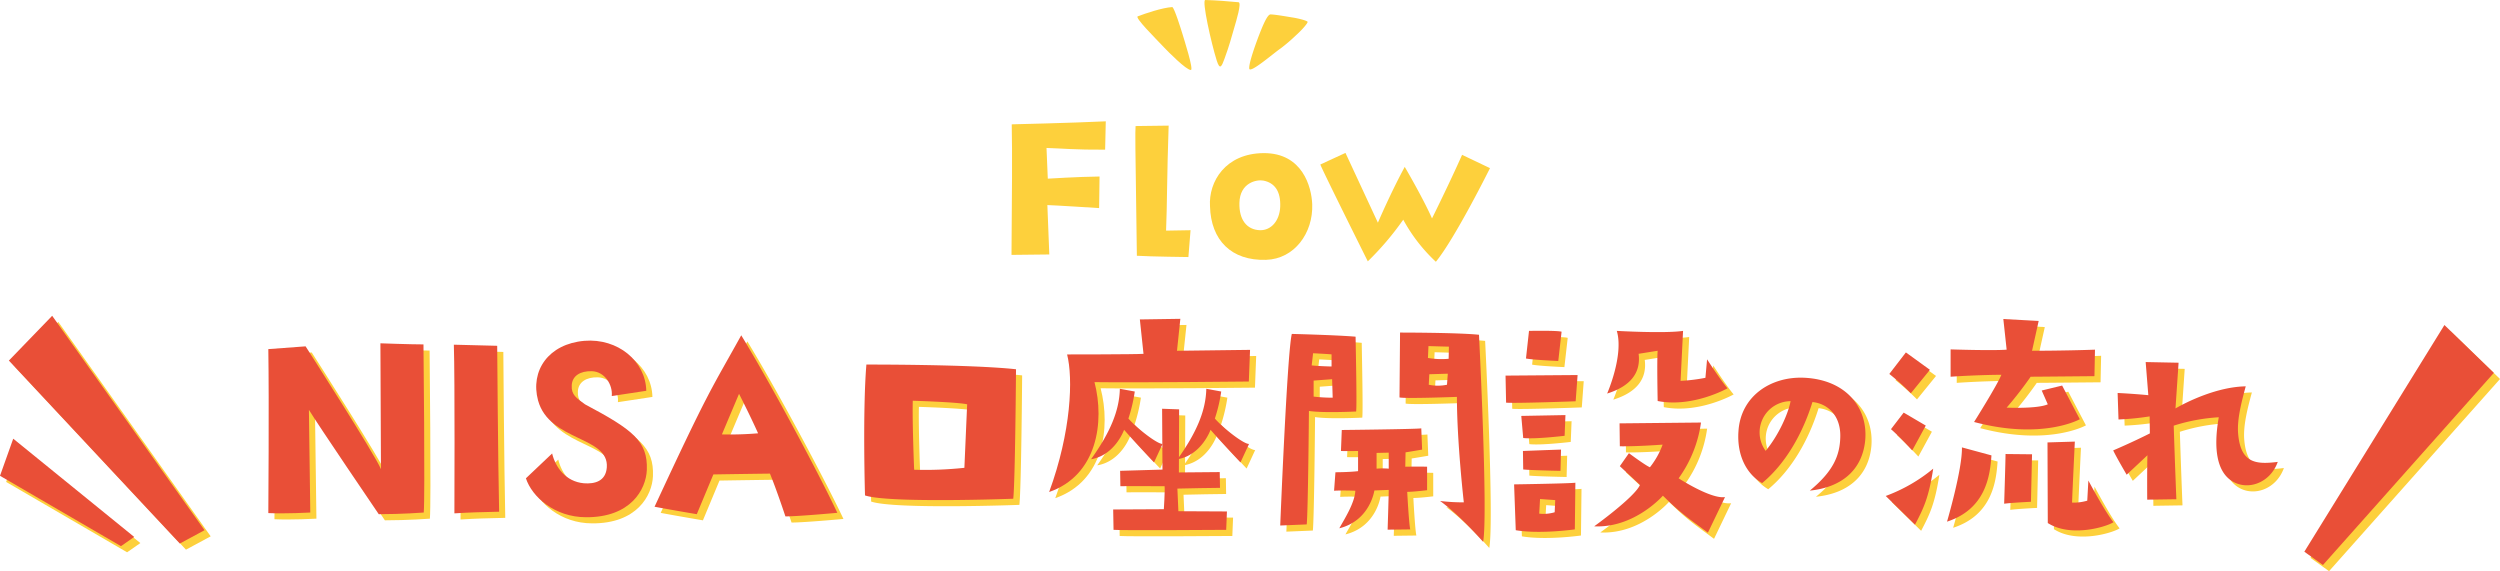 <svg id="flow_ttl_pc" xmlns="http://www.w3.org/2000/svg" xmlns:xlink="http://www.w3.org/1999/xlink" width="814.991" height="186.195" viewBox="0 0 814.991 186.195">
  <defs>
    <clipPath id="clip-path">
      <rect id="長方形_3160" data-name="長方形 3160" width="814.991" height="186.195" fill="none"/>
    </clipPath>
  </defs>
  <g id="グループ_28385" data-name="グループ 28385" clip-path="url(#clip-path)">
    <path id="パス_44452" data-name="パス 44452" d="M329.818,40.533s18.621-.42,30.662-.98l-.21,9.241c-9.521.07-14.351-.42-19.112-.56l.42,10.011s10.011-.63,16.873-.7l-.141,10.291s-15.471-.981-16.872-.981l.63,16.1-12.321.139c.14-19.461.28-33.113.071-42.564" fill="#fdd03c"/>
    <path id="パス_44453" data-name="パス 44453" d="M380.975,40.952c-.56,15.892-.49,26.323-.84,34.233l7.981-.139-.7,8.751s-12.251-.141-16.8-.42c-.56-39.135-.56-39.485-.42-42.285Z" fill="#fdd03c"/>
    <path id="パス_44454" data-name="パス 44454" d="M427.779,66.575c.349,9.381-5.811,17.852-15.052,18.132-11.272.35-17.992-6.371-18.272-17.5-.49-7.98,5.04-17.222,17.5-17.292,12.672-.07,15.613,11.062,15.823,16.662m-15.892-7.7c-2.171-.42-7.7.63-7.841,7.281-.14,5.46,2.38,8.751,6.721,8.891,3.64.07,6.37-3.08,6.58-7.631.21-5.251-1.96-7.841-5.46-8.541" fill="#fdd03c"/>
    <path id="パス_44455" data-name="パス 44455" d="M476.632,50.474l9.1,4.34s-11.342,22.822-17.643,30.523A54,54,0,0,1,457.45,71.616,94.48,94.48,0,0,1,445.9,85.2s-15.192-30.453-15.472-31.574l8.191-3.781L449.19,72.6s4.06-9.521,8.751-18.2c0,0,5.95,10.151,8.89,16.8,0,0,5.811-11.692,9.8-20.722" fill="#fdd03c"/>
    <path id="パス_44456" data-name="パス 44456" d="M370.924,5.319c2.454-.933,7.967-2.813,11.214-3.013.626-.038,3.033,7.732,3.376,8.888.428,1.444,3.681,11.565,2.709,11.618-1.488.083-7.654-6.2-8.7-7.308-3.062-3.236-9.743-9.858-8.6-10.185" fill="#fdd03c" fill-rule="evenodd"/>
    <path id="パス_44457" data-name="パス 44457" d="M403.76.731c1.09.1-.783,6.2-1.345,8.123-1.091,3.726-1.586,5.79-3.257,10.357-.909,2.486-1.485,3.759-2.508.523-1.771-5.6-4.956-19.795-3.725-19.734,4.045.12,6.915.382,10.835.731" fill="#fdd03c" fill-rule="evenodd"/>
    <path id="パス_44458" data-name="パス 44458" d="M407.287,22.5c-.438-1.405,2.345-9.062,3.761-12.567,1.387-3.435,2.395-5.236,3.146-5.231,1.49.01,5.789.785,7.354,1.029,1.233.192,4.288.87,4.712,1.359.226.262-1.531,2.407-3.836,4.474a55.064,55.064,0,0,1-4.9,4.188c-2.349,1.607-9.594,7.909-10.232,6.748" fill="#fdd03c" fill-rule="evenodd"/>
    <path id="パス_44459" data-name="パス 44459" d="M126.012,113.917s9.99.359,14.04.359c0,0,.54,49.588.089,54.808,0,0-7.109.54-14.669.54,0,0-19.889-29.248-22.769-34.019l.45,33.479s-8.19.45-13.68.181c0,0,.27-35.91,0-53.458l12.15-.9s22.859,35.639,24.569,40.049Z" fill="#fdd03c"/>
    <path id="パス_44460" data-name="パス 44460" d="M150.133,169.355s.18-43.648-.18-54.988l14.13.36s.27,38.158.63,54.088c-6.84.18-8.73.18-14.58.54" fill="#fdd03c"/>
    <path id="パス_44461" data-name="パス 44461" d="M193.063,170.615c-10.26,0-17.64-6.659-19.62-12.689l8.55-8.1c1.08,4.5,4.41,9.18,10.35,9.72,3.51.269,7.11-.63,7.47-5.13.81-10.26-18.72-8.46-22.41-21.869-2.61-9.72,3.42-18.45,15.12-19.44,10.89-.9,19.979,6.66,20.159,16.29l-11.249,1.709c.359-3.6-2.25-8.009-6.57-8.1-3.69-.09-6.39,1.53-6.48,4.68-.18,2.97,1.53,4.14,4.32,6.119,15.569,8.281,20.519,11.97,20.159,21.419-.27,6.39-5.31,15.48-19.8,15.39" fill="#fdd03c"/>
    <path id="パス_44462" data-name="パス 44462" d="M243.642,111.307c10.26,16.829,25.74,45.988,31.319,57.868,0,0-12.689,1.17-16.919,1.17,0,0-2.79-8.46-5.04-13.95,0,0-7.65.091-18.449.27l-5.4,12.959s-8.01-1.349-13.77-2.43c17.82-38.428,18.54-38.337,28.259-55.887m5.49,31.949c-2.52-5.67-6.209-12.87-6.209-12.87l-5.581,13.229a111.446,111.446,0,0,0,11.79-.359" fill="#fdd03c"/>
    <path id="パス_44463" data-name="パス 44463" d="M333.217,122.376s-.27,36.629-.9,42.209c0,0-40.679,1.529-48.329-1.08,0,0-.809-27.359.451-42.658,0,0,33.928-.09,48.777,1.529m-33.208,32.759a120.444,120.444,0,0,0,16.379-.63l.9-20.7c-3.06-.72-17.729-1.17-17.729-1.17-.18,7.2.45,22.5.45,22.5" fill="#fdd03c"/>
    <path id="パス_44464" data-name="パス 44464" d="M427.99,172.955l-8.64.36s2.25-56.248,3.78-62.458c0,0,14.579.36,20.789.9.09,5.67.451,22.049.18,24.389,0,0-10.89.54-15.39-.18,0,0-.269,32.489-.719,36.989m1.62-51.838c2.34.27,6.479.36,6.479.36v-3.96c-2.34-.179-6.029-.36-6.029-.36Zm6.66,4.5-6.03.45v5.22a53.133,53.133,0,0,0,6.21.359Zm8.459,29.969v-6.57s-3.96.09-5.579,0l.269-6.84s24.57-.27,25.919-.54l.271,6.93s-3.691.63-5.4.9l-.089,4.68s4.589-.09,7.109,0V161.8s-4.319.54-6.479.54c0,0,.54,10.439.99,12.239l-7.38.09s.36-11.07.36-12.959l-4.68.179s-1.35,9.81-11.429,12.329c1.529-2.79,5.039-8.189,5.22-12.239,0,0-3.96-.179-6.93,0l.449-6.029s4.41,0,7.38-.36m6.03-.81a24.863,24.863,0,0,1,3.96,0v-5.22l-3.96.09Zm7.47-23.22s.18-19.978.18-21.148c0,0,18.989,0,25.739.72,0,0,2.97,58.5,1.35,67.5,0,0-7.56-8.64-14.04-13.32a60.357,60.357,0,0,0,7.74.45s-2.25-19.709-2.25-34.378c0,0-16.74.629-18.719.179m9.27-12.869a26.543,26.543,0,0,0,6.75.27l.089-3.959c-.63,0-6.66-.181-6.66-.181Zm6.479,5.13-6.029.18-.181,3.42a14.627,14.627,0,0,0,5.94,0Z" fill="#fdd03c"/>
    <path id="パス_44465" data-name="パス 44465" d="M492.8,124.447s22.409-.18,23.489-.18l-.63,8.549s-19.439.72-22.68.45Zm2.79,35.458s17.909-.27,19.979-.539l-.18,15.209s-11.43,1.62-19.259.269Zm16.469-15.839s-9.719,1.17-13.5.719l-.629-7.2,14.4-.27Zm-13.589,4.95s9.269-.36,12.419-.45l-.18,6.929s-9.449-.179-12.15-.45Zm1.979-39.149s9.18-.18,10.62.27l-1.08,9.54s-8.37-.36-10.529-.811Zm3.33,59.578a12.745,12.745,0,0,0,5.04-.451l.18-3.96-4.949-.359Zm32.849-9.36-6.569-6.12,2.969-4.229s5.31,3.96,6.84,4.589a26.459,26.459,0,0,0,4.14-7.379s-8.37.629-13.949.54l-.09-7.47,26.549-.271a40.56,40.56,0,0,1-7.291,18.18s10.53,6.84,15.12,6.12l-5.579,11.61c-6.571-4.861-8.911-6.39-14.67-12.06,0,0-9.27,10.619-22.41,9.989,0,0,13.14-9.449,14.94-13.5M558.5,119.137s4.229,6.569,6.66,9.449c0,0-11.34,6.39-22.769,4.14,0,0-.27-13.23,0-16.379l-6.21.99c.81,6.3-2.789,10.619-10.259,12.959,0,0,5.489-12.51,3.149-20.429,0,0,15.57.9,21.6,0l-.811,16.29a56.446,56.446,0,0,0,8.1-.991Z" fill="#fdd03c"/>
    <path id="パス_44466" data-name="パス 44466" d="M601.929,144.153c.072-6.7-4.1-10.585-9.073-11.089-3.313,10.656-9,20.306-16.417,26.426-4.969-2.88-8.281-8.929-7.705-16.921.721-11.449,10.585-17.93,21.458-17.426,13.609.648,20.738,9.721,19.874,20.234-.864,9.649-7.489,15.481-18.074,16.561,7.777-6.408,9.865-11.593,9.937-17.785m-16.2-11.377a10.185,10.185,0,0,0-8.137,16.2c4.248-5.112,7.344-12.1,8.137-16.2" fill="#fdd03c"/>
    <path id="パス_44467" data-name="パス 44467" d="M616.741,163.685a53.008,53.008,0,0,0,15.48-8.909c-1.44,9.449-3.15,12.959-5.94,18.268Zm14.4-41.128-6.209,7.65a79.97,79.97,0,0,0-7.021-6.3l5.4-7.02Zm-8.549,13.949,7.2,4.23-4.41,8.1s-4.14-4.5-6.93-6.929Zm14.129,35.549s5.04-17.189,4.86-24.209l9.629,2.61c-.449,6.569-1.8,17.459-14.489,21.6m27.268-47.248a123.473,123.473,0,0,1-7.829,10.079s9.99.45,13.41-1.08l-1.98-4.5,6.659-1.619,5.76,10.979s-12.149,6.839-34.469.9c0,0,7.47-11.879,8.91-15.39,0,0-7.109,0-16.559.631V115.9s13.5.45,18.269.09L655.08,106l11.52.629-2.16,9.72s10.71,0,20.519-.36l-.18,8.639s-18.9.181-20.79.181m-8.189,25.2,8.64.09-.36,15.48s-5.94.27-8.73.63c0,0,.45-14.219.45-16.2m27,8.64s5.4,10.17,8.189,13.59c-2.339,1.53-13.949,5.04-21.418.269,0,0-.09-23.938-.09-26.278l8.909-.27s-.81,16.649-.9,19.889a16.033,16.033,0,0,0,4.95-.63Z" fill="#fdd03c"/>
    <path id="パス_44468" data-name="パス 44468" d="M744.539,152.577c-2.448,6.912-9.937,9.576-15.121,6.12-4.536-3.024-5.977-10.081-4.105-20.666a59.193,59.193,0,0,0-14.688,2.736s.432,13.61.863,23.979l-9.505.144s-.071-9.721.073-14.473l-6.769,6.336s-3.384-5.761-4.393-7.921c0,0,6.265-2.664,11.954-5.544l-.073-5.545a89.99,89.99,0,0,1-10.152,1.009l-.288-8.641s4.824.216,10.009.72l-.865-10.8,10.73.216-1.009,14.9c3.961-2.3,13.754-7.056,22.9-7.2-1.369,5.041-2.737,10.369-2.521,14.834.648,10.152,5.617,10.729,12.961,9.793" fill="#fdd03c"/>
    <path id="パス_44469" data-name="パス 44469" d="M344.015,162.4c7.244-19.747,7.84-37.114,5.855-44.854,0,0,22.229,0,24.908-.2l-1.19-11.213,13.2-.2-1.093,10.419,23.816-.3-.4,10.32s-35.924.4-50.313.2c3.375,13,.893,30.367-14.786,35.824" fill="#fdd03c"/>
    <path id="パス_44470" data-name="パス 44470" d="M381.409,168s.4-6.236.243-7.491c0,0-13.968-.082-14.413,0l-.081-5.022,13.806-.4-.122-19.838,5.549.2-.082,20.567,13.319-.121.081,5.142s-12.954.163-13.886.244l.324,7.37s14.817.081,15.83.081l-.243,5.993s-33.645.243-36.723,0l-.121-6.641S380.235,168,381.409,168" fill="#fdd03c"/>
    <path id="パス_44471" data-name="パス 44471" d="M381,146.714l-2.793,6.027s-6.131-6.455-9.758-10.627c0,0-2.907,8.273-10.766,9.593,6.276-8.808,9.212-15.833,9.384-22.965l4.865.892a52.023,52.023,0,0,1-2.073,8.807c2.965,3.388,9.558,8.416,11.141,8.273" fill="#fdd03c"/>
    <path id="パス_44472" data-name="パス 44472" d="M409.185,146.714l-2.793,6.027s-6.131-6.455-9.758-10.627c0,0-2.907,8.273-10.766,9.593,6.276-8.808,9.212-15.833,9.384-22.965l4.865.892a52.023,52.023,0,0,1-2.073,8.807c2.965,3.388,9.558,8.416,11.141,8.273" fill="#fdd03c"/>
    <path id="パス_44473" data-name="パス 44473" d="M4.892,119.548l55.727,59.64,8.06-4.343-49.671-69.9Z" fill="#fdd03c"/>
    <path id="パス_44474" data-name="パス 44474" d="M814.991,123.554,759.264,186.2l-6.06-4.344,45.671-73.9Z" fill="#fdd03c"/>
    <path id="パス_44475" data-name="パス 44475" d="M2,157.111l39.432,22.935,4.317-3.008L6.31,145.012Z" fill="#fdd03c"/>
    <path id="パス_44476" data-name="パス 44476" d="M124.012,111.917s9.99.359,14.04.359c0,0,.54,49.588.089,54.808,0,0-7.109.54-14.669.54,0,0-19.889-29.248-22.769-34.019l.45,33.479s-8.19.45-13.68.181c0,0,.27-35.91,0-53.458l12.15-.9s22.859,35.639,24.569,40.049Z" fill="#e94f37"/>
    <path id="パス_44477" data-name="パス 44477" d="M148.133,167.355s.18-43.648-.18-54.988l14.13.36s.27,38.158.63,54.088c-6.84.18-8.73.18-14.58.54" fill="#e94f37"/>
    <path id="パス_44478" data-name="パス 44478" d="M191.063,168.615c-10.26,0-17.64-6.659-19.62-12.689l8.55-8.1c1.08,4.5,4.41,9.18,10.35,9.72,3.51.269,7.11-.63,7.47-5.13.81-10.26-18.72-8.46-22.41-21.869-2.61-9.72,3.42-18.45,15.12-19.44,10.89-.9,19.979,6.66,20.159,16.29l-11.249,1.709c.359-3.6-2.25-8.009-6.57-8.1-3.69-.09-6.39,1.53-6.48,4.68-.18,2.97,1.53,4.14,4.32,6.119,15.569,8.281,20.519,11.97,20.159,21.419-.27,6.39-5.31,15.48-19.8,15.39" fill="#e94f37"/>
    <path id="パス_44479" data-name="パス 44479" d="M241.642,109.307c10.26,16.829,25.74,45.988,31.319,57.868,0,0-12.689,1.17-16.919,1.17,0,0-2.79-8.46-5.04-13.95,0,0-7.65.091-18.449.27l-5.4,12.959s-8.01-1.349-13.77-2.43c17.82-38.428,18.54-38.337,28.259-55.887m5.49,31.949c-2.52-5.67-6.209-12.87-6.209-12.87l-5.581,13.229a111.446,111.446,0,0,0,11.79-.359" fill="#e94f37"/>
    <path id="パス_44480" data-name="パス 44480" d="M331.217,120.376s-.27,36.629-.9,42.209c0,0-40.679,1.53-48.329-1.08,0,0-.809-27.359.451-42.658,0,0,33.928-.09,48.777,1.529m-33.208,32.759a120.444,120.444,0,0,0,16.379-.63l.9-20.7c-3.06-.72-17.729-1.17-17.729-1.17-.18,7.2.45,22.5.45,22.5" fill="#e94f37"/>
    <path id="パス_44481" data-name="パス 44481" d="M425.99,170.955l-8.64.36s2.25-56.248,3.78-62.458c0,0,14.579.36,20.789.9.09,5.67.451,22.049.18,24.389,0,0-10.89.54-15.39-.18,0,0-.269,32.489-.719,36.989m1.62-51.838c2.34.27,6.479.36,6.479.36v-3.96c-2.34-.179-6.029-.36-6.029-.36Zm6.66,4.5-6.03.45v5.22a53.133,53.133,0,0,0,6.21.359Zm8.459,29.969v-6.57s-3.96.09-5.579,0l.269-6.84s24.57-.27,25.919-.54l.271,6.93s-3.691.63-5.4.9l-.089,4.68s4.589-.09,7.109,0V159.8s-4.319.54-6.479.54c0,0,.54,10.439.99,12.239l-7.38.09s.36-11.07.36-12.959l-4.68.179s-1.35,9.81-11.429,12.329c1.529-2.79,5.039-8.189,5.22-12.239,0,0-3.96-.179-6.93,0l.449-6.029s4.41,0,7.38-.36m6.03-.81a24.863,24.863,0,0,1,3.96,0v-5.22l-3.96.09Zm7.47-23.22s.18-19.978.18-21.148c0,0,18.989,0,25.739.72,0,0,2.97,58.5,1.35,67.5,0,0-7.56-8.64-14.04-13.32a60.357,60.357,0,0,0,7.74.45s-2.25-19.709-2.25-34.378c0,0-16.74.629-18.719.179m9.27-12.869a26.543,26.543,0,0,0,6.75.27l.089-3.959c-.63,0-6.66-.181-6.66-.181Zm6.479,5.13-6.029.18-.181,3.42a14.627,14.627,0,0,0,5.94,0Z" fill="#e94f37"/>
    <path id="パス_44482" data-name="パス 44482" d="M490.8,122.447s22.409-.18,23.489-.18l-.63,8.549s-19.439.72-22.68.45Zm2.79,35.458s17.909-.27,19.979-.539l-.18,15.209s-11.43,1.62-19.259.269Zm16.469-15.839s-9.719,1.17-13.5.719l-.629-7.2,14.4-.27Zm-13.589,4.95s9.269-.36,12.419-.45l-.18,6.929s-9.449-.179-12.15-.45Zm1.979-39.149s9.18-.18,10.62.27l-1.08,9.54s-8.37-.36-10.529-.811Zm3.33,59.578a12.745,12.745,0,0,0,5.04-.451l.18-3.96-4.949-.359Zm32.849-9.36-6.569-6.12,2.969-4.229s5.31,3.96,6.84,4.589a26.459,26.459,0,0,0,4.14-7.379s-8.37.629-13.949.54l-.09-7.47,26.549-.271a40.56,40.56,0,0,1-7.291,18.18s10.53,6.84,15.12,6.12l-5.579,11.61c-6.571-4.861-8.911-6.39-14.67-12.06,0,0-9.27,10.619-22.41,9.989,0,0,13.14-9.449,14.94-13.5M556.5,117.137s4.229,6.569,6.66,9.449c0,0-11.34,6.39-22.769,4.14,0,0-.27-13.23,0-16.379l-6.21.99c.81,6.3-2.789,10.619-10.259,12.959,0,0,5.489-12.51,3.149-20.429,0,0,15.57.9,21.6,0l-.811,16.29a56.446,56.446,0,0,0,8.1-.991Z" fill="#e94f37"/>
    <path id="パス_44483" data-name="パス 44483" d="M599.929,142.153c.072-6.7-4.1-10.585-9.073-11.089-3.313,10.656-9,20.306-16.417,26.426-4.969-2.88-8.281-8.929-7.705-16.921.721-11.449,10.585-17.93,21.458-17.426,13.609.648,20.738,9.721,19.874,20.234-.864,9.649-7.489,15.481-18.074,16.561,7.777-6.408,9.865-11.593,9.937-17.785m-16.2-11.377a10.185,10.185,0,0,0-8.137,16.2c4.248-5.112,7.344-12.1,8.137-16.2" fill="#e94f37"/>
    <path id="パス_44484" data-name="パス 44484" d="M614.741,161.685a53.008,53.008,0,0,0,15.48-8.909c-1.44,9.449-3.15,12.959-5.94,18.268Zm14.4-41.128-6.209,7.65a79.97,79.97,0,0,0-7.021-6.3l5.4-7.02Zm-8.549,13.949,7.2,4.23-4.41,8.1s-4.14-4.5-6.93-6.929Zm14.129,35.549s5.04-17.189,4.86-24.209l9.629,2.61c-.449,6.569-1.8,17.459-14.489,21.6m27.268-47.248a123.473,123.473,0,0,1-7.829,10.079s9.99.45,13.41-1.08l-1.98-4.5,6.659-1.619,5.76,10.979s-12.149,6.839-34.469.9c0,0,7.47-11.879,8.91-15.39,0,0-7.109,0-16.559.631V113.9s13.5.45,18.269.09L653.08,104l11.52.629-2.16,9.72s10.71,0,20.519-.36l-.18,8.639s-18.9.181-20.79.181m-8.189,25.2,8.64.09-.36,15.48s-5.94.27-8.73.63c0,0,.45-14.219.45-16.2m27,8.64s5.4,10.17,8.189,13.59c-2.339,1.53-13.949,5.04-21.418.269,0,0-.09-23.938-.09-26.278l8.909-.27s-.81,16.649-.9,19.889a16.033,16.033,0,0,0,4.95-.63Z" fill="#e94f37"/>
    <path id="パス_44485" data-name="パス 44485" d="M742.539,150.577c-2.448,6.912-9.937,9.576-15.121,6.12-4.536-3.024-5.977-10.081-4.105-20.666a59.193,59.193,0,0,0-14.688,2.736s.432,13.61.863,23.979l-9.505.144s-.071-9.721.073-14.473l-6.769,6.336s-3.384-5.761-4.393-7.921c0,0,6.265-2.664,11.954-5.544l-.073-5.545a89.99,89.99,0,0,1-10.152,1.009l-.288-8.641s4.824.216,10.009.72l-.865-10.8,10.73.216-1.009,14.9c3.961-2.3,13.754-7.056,22.9-7.2-1.369,5.041-2.737,10.369-2.521,14.834.648,10.152,5.617,10.729,12.961,9.793" fill="#e94f37"/>
    <path id="パス_44486" data-name="パス 44486" d="M342.015,160.4c7.244-19.747,7.84-37.114,5.855-44.854,0,0,22.229,0,24.908-.2l-1.19-11.213,13.2-.2-1.093,10.419,23.816-.3-.4,10.32s-35.924.4-50.313.2c3.375,13,.893,30.367-14.786,35.824" fill="#e94f37"/>
    <path id="パス_44487" data-name="パス 44487" d="M379.409,166s.4-6.236.243-7.491c0,0-13.968-.082-14.413,0l-.081-5.022,13.806-.4-.122-19.838,5.549.2-.082,20.567,13.319-.121.081,5.142s-12.954.163-13.886.244l.324,7.37s14.817.081,15.83.081l-.243,5.993s-33.645.243-36.723,0l-.121-6.641S378.235,166,379.409,166" fill="#e94f37"/>
    <path id="パス_44488" data-name="パス 44488" d="M379,144.714l-2.793,6.027s-6.131-6.455-9.758-10.627c0,0-2.907,8.273-10.766,9.593,6.276-8.808,9.212-15.833,9.384-22.965l4.865.892a52.023,52.023,0,0,1-2.073,8.807c2.965,3.388,9.558,8.416,11.141,8.273" fill="#e94f37"/>
    <path id="パス_44489" data-name="パス 44489" d="M407.185,144.714l-2.793,6.027s-6.131-6.455-9.758-10.627c0,0-2.907,8.273-10.766,9.593,6.276-8.808,9.212-15.833,9.384-22.965l4.865.892a52.023,52.023,0,0,1-2.073,8.807c2.965,3.388,9.558,8.416,11.141,8.273" fill="#e94f37"/>
    <path id="パス_44490" data-name="パス 44490" d="M2.892,117.548l55.727,59.64,8.06-4.343-49.671-69.9Z" fill="#e94f37"/>
    <path id="パス_44491" data-name="パス 44491" d="M812.991,121.554,757.264,184.2l-6.06-4.344,45.671-73.9Z" fill="#e94f37"/>
    <path id="パス_44492" data-name="パス 44492" d="M0,155.111l39.432,22.935,4.317-3.008L4.31,143.012Z" fill="#e94f37"/>
  </g>
</svg>

